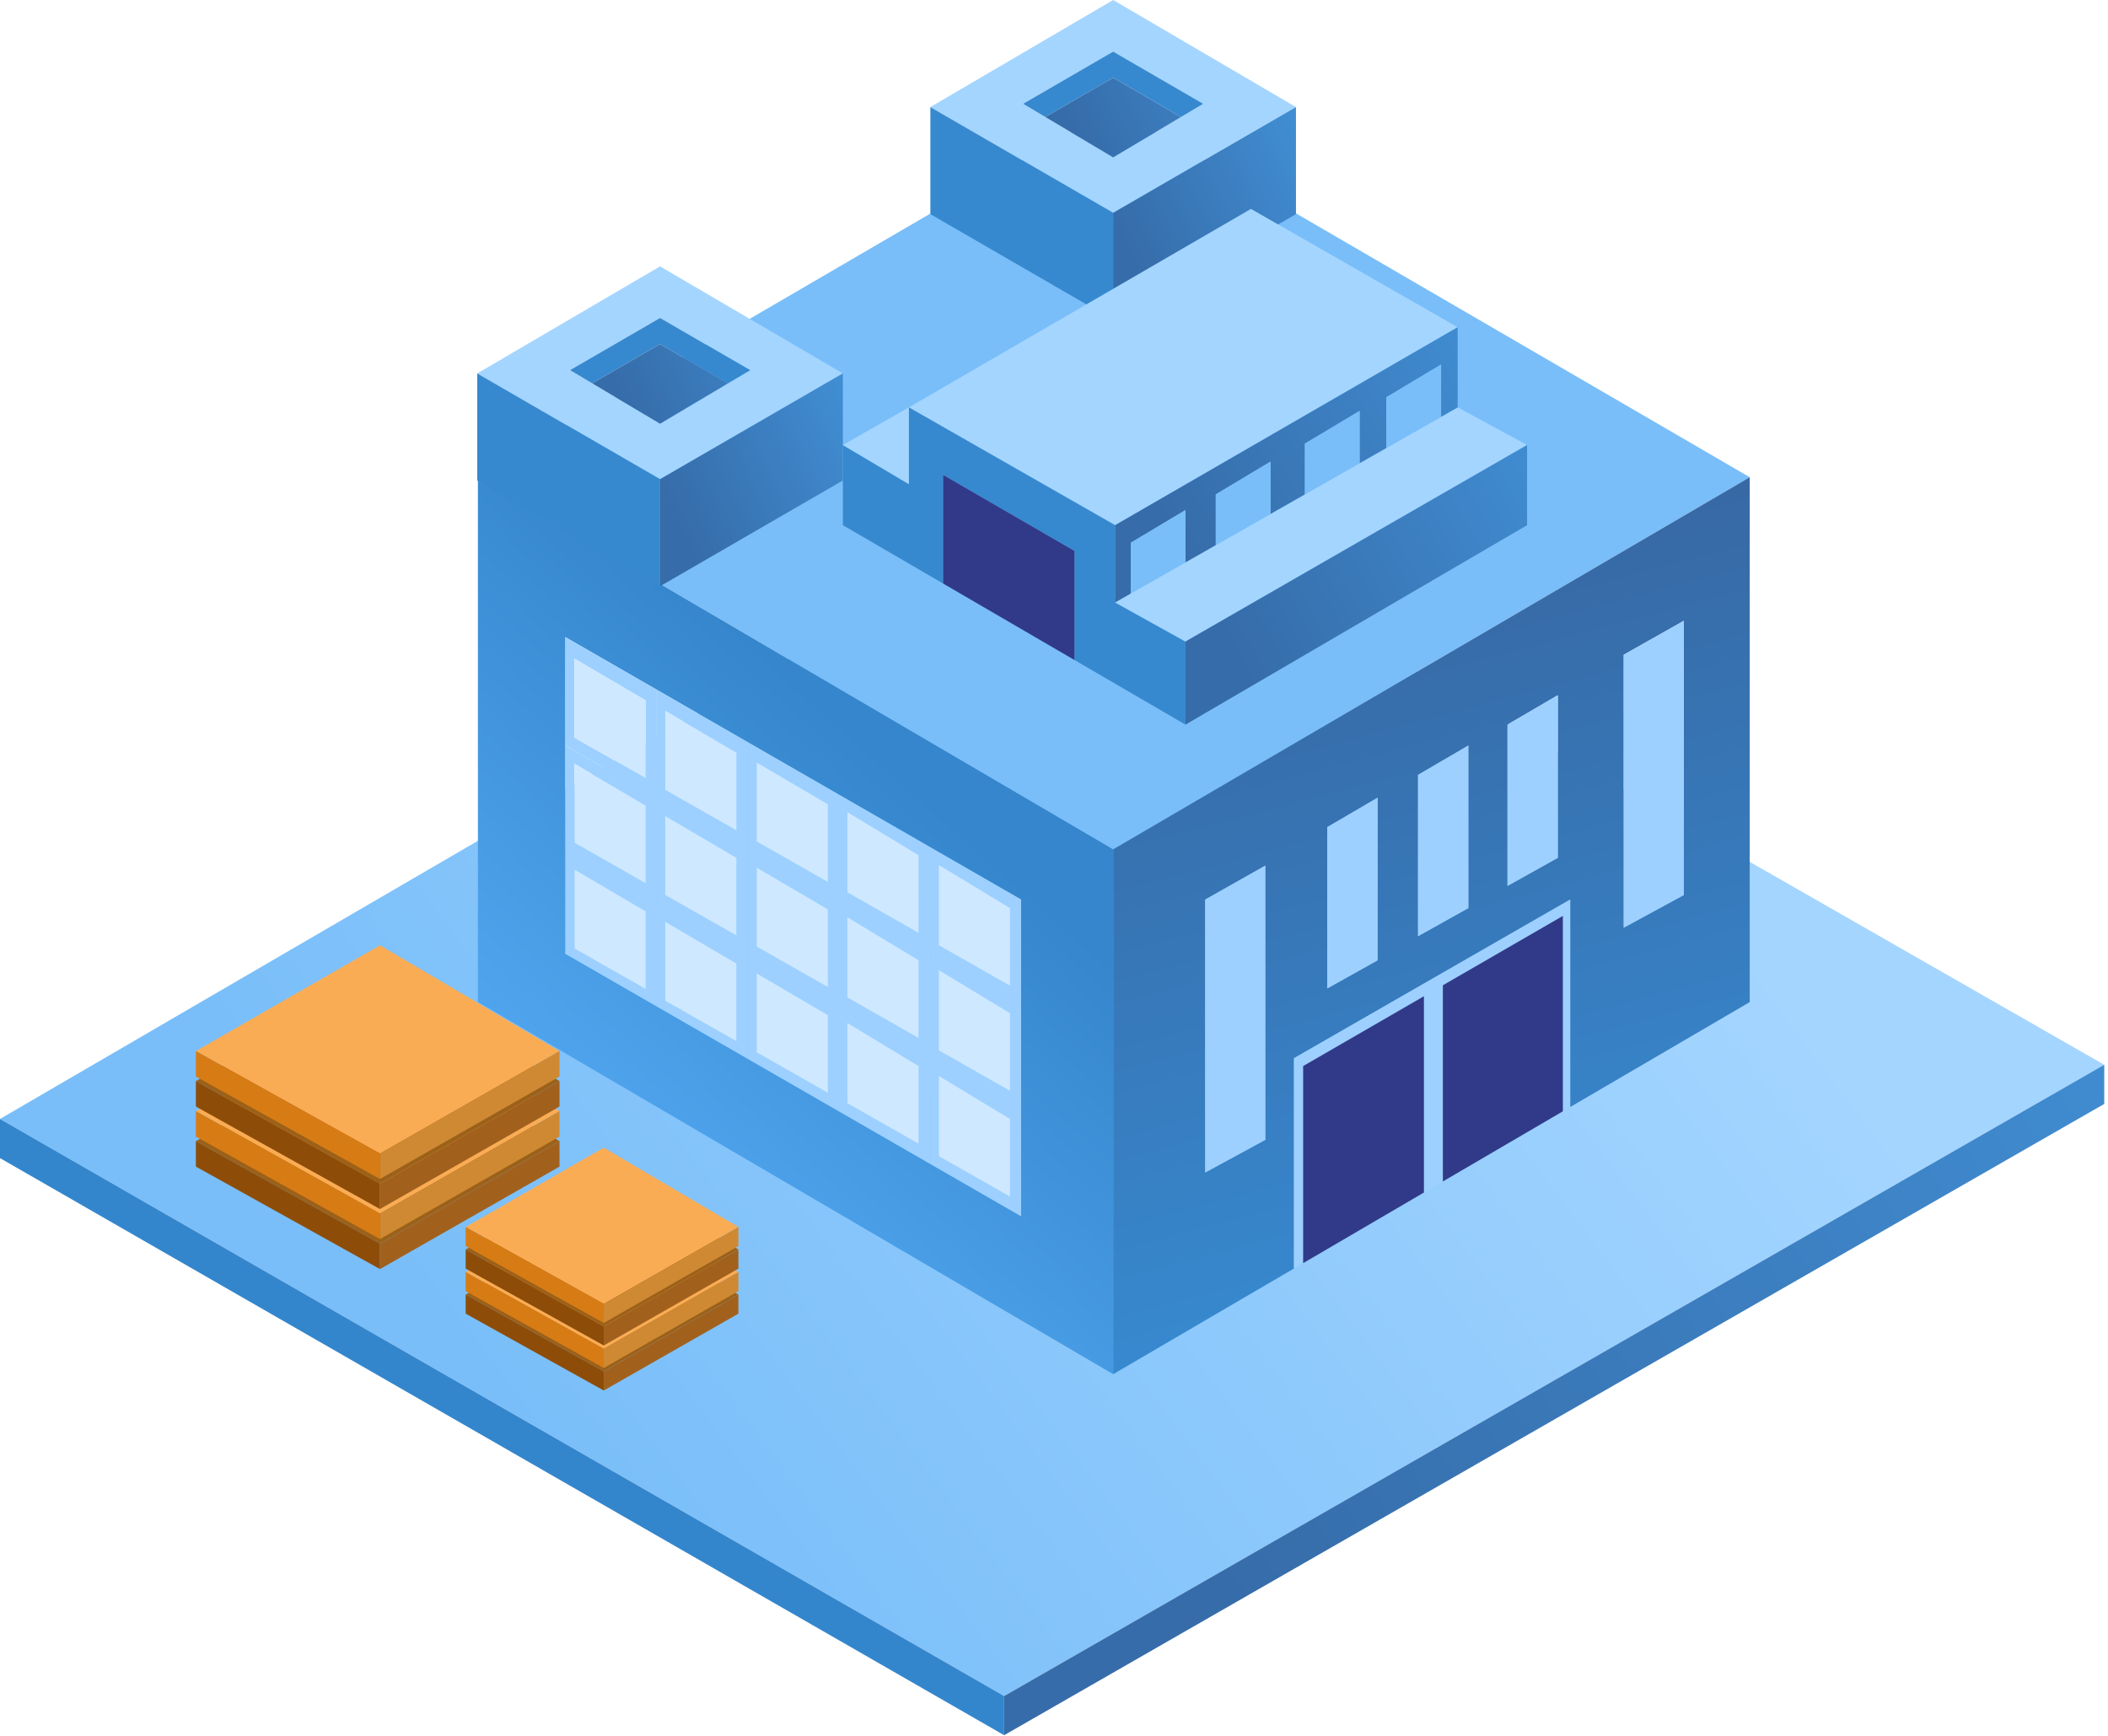 <svg width="538" height="443" viewBox="0 0 538 443" fill="none" xmlns="http://www.w3.org/2000/svg">
<path d="M537.039 271.769L278.267 123.637L-0 285.599L256.272 432.897L537.039 271.769Z" fill="url(#paint0_linear_30_485)"/>
<path d="M537.039 281.766L256.272 442.894V432.897L537.039 271.769V281.766Z" fill="url(#paint1_linear_30_485)"/>
<path d="M256.272 442.894L-0 295.596V285.599L256.272 432.897V442.894Z" fill="#3486CC"/>
<path d="M446.561 121.804L284.099 216.782L121.971 121.804L284.099 27.327L446.561 121.804Z" fill="#79BEF9"/>
<path fill-rule="evenodd" clip-rule="evenodd" d="M284.099 216.782V350.75L121.971 255.773V121.804L284.099 216.782ZM237.459 297.096L260.605 310.426V283.652V256.877V229.612L237.459 216.282L214.116 202.838L190.955 189.498L167.627 176.063L144.299 162.628V190.288V216.865V243.442L167.627 256.877L190.955 270.312L214.116 283.652L237.459 297.096Z" fill="url(#paint2_linear_30_485)"/>
<path fill-rule="evenodd" clip-rule="evenodd" d="M446.561 121.804V255.773L400.738 282.561V229.612L330.255 270.102V323.767L284.099 350.75V216.782L446.561 121.804ZM397.572 218.948V177.458L384.742 184.956V226.113L397.572 218.948ZM374.744 231.778V190.288L361.914 197.786V238.943L374.744 231.778ZM351.583 245.108V203.618L338.753 211.116V252.273L351.583 245.108ZM322.923 290.931V220.947L307.594 229.612V299.262L322.923 290.931ZM429.731 228.446V158.462L414.402 167.127V236.777L429.731 228.446Z" fill="url(#paint3_linear_30_485)"/>
<path d="M400.738 229.612V282.561L398.872 283.652V233.778L368.246 251.485L365.73 252.94L363.414 254.279L332.588 272.102V322.403L330.255 323.767V270.102L400.738 229.612Z" fill="#9DD0FF"/>
<path d="M365.73 252.94V303.027L363.414 304.381V254.279L365.73 252.94Z" fill="#9DD0FF"/>
<path d="M365.73 303.027V252.94L368.246 251.485V301.556L365.73 303.027Z" fill="#9DD0FF"/>
<path fill-rule="evenodd" clip-rule="evenodd" d="M237.459 270.361V243.626L260.605 256.877V283.652L237.459 270.361ZM239.61 247.608L257.772 258.605V278.434L239.61 268.103V247.608Z" fill="#9DD0FF"/>
<path fill-rule="evenodd" clip-rule="evenodd" d="M237.459 216.282L260.605 229.612V256.877L237.459 243.626V216.282ZM239.61 220.781L257.772 231.778V251.607L239.61 241.276V220.781Z" fill="#9DD0FF"/>
<path fill-rule="evenodd" clip-rule="evenodd" d="M214.116 202.838L237.459 216.282V243.626L214.116 230.261V202.838ZM216.282 207.284L234.444 218.281V238.11L216.282 227.779V207.284Z" fill="#9DD0FF"/>
<path fill-rule="evenodd" clip-rule="evenodd" d="M237.459 243.626V270.361L214.116 256.956V230.261L237.459 243.626ZM216.282 234.111L234.444 245.108V264.937L216.282 254.606V234.111Z" fill="#9DD0FF"/>
<path fill-rule="evenodd" clip-rule="evenodd" d="M237.459 297.096L214.116 283.652V256.956L237.459 270.361V297.096ZM216.282 261.105L234.444 272.102V291.931L216.282 281.6V261.105Z" fill="#9DD0FF"/>
<path fill-rule="evenodd" clip-rule="evenodd" d="M260.605 310.426L237.459 297.096V270.361L260.605 283.652V310.426ZM239.61 274.601L257.772 285.599V305.427L239.61 295.096V274.601Z" fill="#9DD0FF"/>
<path fill-rule="evenodd" clip-rule="evenodd" d="M214.116 283.652L190.955 270.312V243.656L214.116 256.956V283.652ZM193.121 248.441L211.283 259.105V278.934L193.121 268.603V248.441Z" fill="#9DD0FF"/>
<path fill-rule="evenodd" clip-rule="evenodd" d="M190.955 217L214.116 230.261V256.956L190.955 243.656V217ZM193.121 221.447L211.283 232.111V251.94L193.121 241.609V221.447Z" fill="#9DD0FF"/>
<path fill-rule="evenodd" clip-rule="evenodd" d="M167.627 230.261V203.644L190.955 217V243.656L167.627 230.261ZM169.793 208.284L187.955 218.948V238.777L169.793 228.446V208.284Z" fill="#9DD0FF"/>
<path fill-rule="evenodd" clip-rule="evenodd" d="M190.955 270.312L167.627 256.877V230.261L190.955 243.656V270.312ZM169.793 235.277L187.955 245.942V265.77L169.793 255.439V235.277Z" fill="#9DD0FF"/>
<path fill-rule="evenodd" clip-rule="evenodd" d="M167.627 176.063L190.955 189.498V217L167.627 203.644V176.063ZM169.793 181.457L187.955 192.121V211.95L169.793 201.619V181.457Z" fill="#9DD0FF"/>
<path fill-rule="evenodd" clip-rule="evenodd" d="M190.955 189.498L214.116 202.838V230.261L190.955 217V189.498ZM193.121 194.62L211.283 205.285V225.113L193.121 214.782V194.62Z" fill="#9DD0FF"/>
<path fill-rule="evenodd" clip-rule="evenodd" d="M144.299 162.628L167.627 176.063V203.644L144.299 190.288V162.628ZM146.632 168.127L164.794 178.791V198.619L146.632 188.289V168.127Z" fill="#9DD0FF"/>
<path fill-rule="evenodd" clip-rule="evenodd" d="M144.299 216.865V190.288L167.627 203.644V230.261L144.299 216.865ZM146.632 194.954L164.794 205.618V225.446L146.632 215.116V194.954Z" fill="#9DD0FF"/>
<path fill-rule="evenodd" clip-rule="evenodd" d="M167.627 256.877L144.299 243.442V216.865L167.627 230.261V256.877ZM146.632 221.947L164.794 232.611V252.44L146.632 242.109V221.947Z" fill="#9DD0FF"/>
<path d="M332.588 322.403V272.102L363.414 254.279V304.381L332.588 322.403Z" fill="#313A89"/>
<path d="M398.872 233.778V283.652L368.246 301.556V251.485L398.872 233.778Z" fill="#313A89"/>
<path d="M322.923 220.947V290.931L307.594 299.262V229.612L322.923 220.947Z" fill="#9DD0FF"/>
<path d="M351.583 203.618V245.108L338.753 252.273V211.116L351.583 203.618Z" fill="#9DD0FF"/>
<path d="M374.744 190.288V231.778L361.914 238.943V197.786L374.744 190.288Z" fill="#9DD0FF"/>
<path d="M397.572 177.458V218.948L384.742 226.113V184.956L397.572 177.458Z" fill="#9DD0FF"/>
<path d="M429.731 158.462V228.446L414.402 236.777V167.127L429.731 158.462Z" fill="#9DD0FF"/>
<path d="M234.444 245.108L216.282 234.111V254.606L234.444 264.937V245.108Z" fill="#CEE8FF"/>
<path d="M211.283 232.111L193.121 221.447V241.609L211.283 251.94V232.111Z" fill="#CEE8FF"/>
<path d="M164.794 205.618L146.632 194.954V215.116L164.794 225.446V205.618Z" fill="#CEE8FF"/>
<path d="M187.955 218.948L169.793 208.284V228.446L187.955 238.777V218.948Z" fill="#CEE8FF"/>
<path d="M187.955 192.121L169.793 181.457V201.619L187.955 211.95V192.121Z" fill="#CEE8FF"/>
<path d="M164.794 178.791L146.632 168.127V188.289L164.794 198.619V178.791Z" fill="#CEE8FF"/>
<path d="M211.283 205.285L193.121 194.62V214.782L211.283 225.113V205.285Z" fill="#CEE8FF"/>
<path d="M234.444 218.281L216.282 207.284V227.779L234.444 238.11V218.281Z" fill="#CEE8FF"/>
<path d="M257.772 231.778L239.61 220.781V241.276L257.772 251.607V231.778Z" fill="#CEE8FF"/>
<path d="M164.794 232.611L146.632 221.947V242.109L164.794 252.44V232.611Z" fill="#CEE8FF"/>
<path d="M187.955 245.942L169.793 235.277V255.439L187.955 265.77V245.942Z" fill="#CEE8FF"/>
<path d="M211.283 259.105L193.121 248.441V268.603L211.283 278.934V259.105Z" fill="#CEE8FF"/>
<path d="M234.444 272.102L216.282 261.105V281.6L234.444 291.931V272.102Z" fill="#CEE8FF"/>
<path d="M257.772 285.599L239.61 274.601V295.096L257.772 305.427V285.599Z" fill="#CEE8FF"/>
<path d="M257.772 258.605L239.61 247.608V268.103L257.772 278.434V258.605Z" fill="#CEE8FF"/>
<path d="M142.8 291.264L96.977 317.425L49.989 291.264L96.977 264.271L142.8 291.264Z" fill="#9C6119"/>
<path d="M142.8 297.763L96.977 323.923V317.425L142.8 291.264V297.763Z" fill="#A1611D"/>
<path d="M96.977 323.923L49.989 297.763V291.264L96.977 317.425V323.923Z" fill="#8D4D09"/>
<path d="M142.8 283.599L96.977 309.76L49.989 283.599L96.977 256.606L142.8 283.599Z" fill="#FAAC54"/>
<path d="M142.8 290.098L96.977 316.258V309.76L142.8 283.599V290.098Z" fill="#CF8933"/>
<path d="M96.977 316.258L49.989 290.098V283.599L96.977 309.76V316.258Z" fill="#D77C15"/>
<path d="M142.8 275.934L96.977 302.095L49.989 275.934L96.977 248.941L142.8 275.934Z" fill="#9C6119"/>
<path d="M142.8 282.433L96.977 308.593V302.095L142.8 275.934V282.433Z" fill="#A1611D"/>
<path d="M96.977 308.593L49.989 282.433V275.934L96.977 302.095V308.593Z" fill="#8D4D09"/>
<path d="M142.8 268.269L96.977 294.43L49.989 268.269L96.977 241.276L142.8 268.269Z" fill="#FAAC54"/>
<path d="M142.8 274.768L96.977 300.928V294.43L142.8 268.269V274.768Z" fill="#CF8933"/>
<path d="M96.977 300.928L49.989 274.768V268.269L96.977 294.43V300.928Z" fill="#D77C15"/>
<path d="M188.455 330.421L154.088 350.042L118.847 330.421L154.088 310.176L188.455 330.421Z" fill="#9C6119"/>
<path d="M188.455 335.295L154.088 354.915V350.042L188.455 330.421V335.295Z" fill="#A1611D"/>
<path d="M154.088 354.915L118.847 335.295V330.421L154.088 350.042V354.915Z" fill="#8D4D09"/>
<path d="M188.455 324.673L154.088 344.293L118.847 324.673L154.088 304.427L188.455 324.673Z" fill="#FAAC54"/>
<path d="M188.455 329.547L154.088 349.167V344.293L188.455 324.673V329.547Z" fill="#CF8933"/>
<path d="M154.088 349.167L118.847 329.547V324.673L154.088 344.293V349.167Z" fill="#D77C15"/>
<path d="M188.455 318.924L154.088 338.544L118.847 318.924L154.088 298.679L188.455 318.924Z" fill="#9C6119"/>
<path d="M188.455 323.798L154.088 343.418V338.544L188.455 318.924V323.798Z" fill="#A1611D"/>
<path d="M154.088 343.418L118.847 323.798V318.924L154.088 338.544V343.418Z" fill="#8D4D09"/>
<path d="M188.455 313.175L154.088 332.796L118.847 313.175L154.088 292.93L188.455 313.175Z" fill="#FAAC54"/>
<path d="M188.455 318.049L154.088 337.67V332.796L188.455 313.175V318.049Z" fill="#CF8933"/>
<path d="M154.088 337.67L118.847 318.049V313.175L154.088 332.796V337.67Z" fill="#D77C15"/>
<path fill-rule="evenodd" clip-rule="evenodd" d="M215.115 95.311L168.46 122.304L121.804 95.311L168.46 67.984L215.115 95.311ZM168.46 81.147L145.465 94.478L151.143 97.851L168.46 108.141L185.777 97.851L191.454 94.478L168.46 81.147Z" fill="#A4D5FF"/>
<path d="M168.46 149.631L121.804 122.638V95.311L168.46 122.304V149.631Z" fill="#3789CF"/>
<path d="M215.115 122.638L168.46 149.631V122.304L215.115 95.311V122.638Z" fill="url(#paint4_linear_30_485)"/>
<path d="M145.465 94.478L168.46 81.147L191.454 94.478L185.777 97.851L168.46 87.812L151.143 97.851L145.465 94.478Z" fill="#3789CF"/>
<path d="M151.143 97.851L168.46 87.812L185.777 97.851L168.46 108.141L151.143 97.851Z" fill="url(#paint5_linear_30_485)"/>
<path fill-rule="evenodd" clip-rule="evenodd" d="M330.755 27.327L284.099 54.32L237.444 27.327L284.099 0L330.755 27.327ZM284.099 13.164L261.105 26.494L266.782 29.867L284.099 40.157L301.416 29.867L307.094 26.494L284.099 13.164Z" fill="#A4D5FF"/>
<path d="M284.099 81.647L237.444 54.654V27.327L284.099 54.32V81.647Z" fill="#3789CF"/>
<path d="M330.755 54.654L284.099 81.647V54.32L330.755 27.327V54.654Z" fill="url(#paint6_linear_30_485)"/>
<path d="M261.105 26.494L284.099 13.164L307.094 26.494L301.416 29.867L284.099 19.829L266.782 29.867L261.105 26.494Z" fill="#3789CF"/>
<path d="M266.782 29.867L284.099 19.829L301.416 29.867L284.099 40.157L266.782 29.867Z" fill="url(#paint7_linear_30_485)"/>
<path d="M284.591 134.049L231.954 103.979L319.267 53.321L372.029 83.516L284.591 134.049Z" fill="#A4D5FF"/>
<path d="M302.553 163.745V184.956L274.239 168.471V140.622L240.686 121.198V148.936L215.116 134.049V113.586L231.954 123.568V103.979L284.591 134.049V153.763L302.553 163.745Z" fill="#3789CF"/>
<path d="M302.553 163.745L284.591 153.763L288.583 151.49L302.553 143.536L310.286 139.133L324.256 131.179L333.03 126.183L347 118.229L353.818 114.347L367.788 106.393L372.029 103.979L389.741 113.586L302.553 163.745Z" fill="#A4D5FF"/>
<path d="M302.553 184.956V163.745L389.741 113.586V134.049L302.553 184.956Z" fill="url(#paint8_linear_30_485)"/>
<path d="M284.591 153.763V134.049L372.029 83.516V103.979L367.788 106.393V93.038L353.818 101.398V114.347L347 118.229V104.874L333.03 113.234V126.183L324.256 131.179V117.824L310.286 126.183V139.133L302.553 143.536V130.181L288.583 138.541V151.49L284.591 153.763Z" fill="url(#paint9_linear_30_485)"/>
<path d="M231.954 103.979V123.568L215.116 113.586L231.954 103.979Z" fill="#A4D5FF"/>
<path d="M302.553 130.181V143.536L288.583 151.49V138.541L302.553 130.181Z" fill="#79BEF9"/>
<path d="M324.256 131.179L310.286 139.133V126.183L324.256 117.824V131.179Z" fill="#79BEF9"/>
<path d="M347 118.229L333.03 126.183V113.234L347 104.874V118.229Z" fill="#79BEF9"/>
<path d="M367.788 106.393L353.818 114.347V101.398L367.788 93.038V106.393Z" fill="#79BEF9"/>
<path d="M274.239 140.622V168.471L240.686 148.936V121.198L274.239 140.622Z" fill="#313A89"/>
<defs>
<linearGradient id="paint0_linear_30_485" x1="399.072" y1="172.459" x2="134.635" y2="371.078" gradientUnits="userSpaceOnUse">
<stop stop-color="#A4D5FF"/>
<stop offset="1" stop-color="#79BEF9"/>
</linearGradient>
<linearGradient id="paint1_linear_30_485" x1="306.879" y1="397.286" x2="608.993" y2="193.134" gradientUnits="userSpaceOnUse">
<stop stop-color="#366CA9"/>
<stop offset="1" stop-color="#4498E0"/>
</linearGradient>
<linearGradient id="paint2_linear_30_485" x1="314.259" y1="54.654" x2="121.805" y2="269.769" gradientUnits="userSpaceOnUse">
<stop offset="0.563" stop-color="#3586CC"/>
<stop offset="1" stop-color="#51A7F0"/>
</linearGradient>
<linearGradient id="paint3_linear_30_485" x1="301.262" y1="122.971" x2="356.749" y2="331.588" gradientUnits="userSpaceOnUse">
<stop stop-color="#37629C"/>
<stop offset="1" stop-color="#3789CF"/>
</linearGradient>
<linearGradient id="paint4_linear_30_485" x1="175.125" y1="137.967" x2="238.276" y2="108.974" gradientUnits="userSpaceOnUse">
<stop stop-color="#366CA9"/>
<stop offset="1" stop-color="#4498E0"/>
</linearGradient>
<linearGradient id="paint5_linear_30_485" x1="175.125" y1="137.967" x2="238.276" y2="108.974" gradientUnits="userSpaceOnUse">
<stop stop-color="#366CA9"/>
<stop offset="1" stop-color="#4498E0"/>
</linearGradient>
<linearGradient id="paint6_linear_30_485" x1="290.764" y1="69.983" x2="353.916" y2="40.99" gradientUnits="userSpaceOnUse">
<stop stop-color="#366CA9"/>
<stop offset="1" stop-color="#4498E0"/>
</linearGradient>
<linearGradient id="paint7_linear_30_485" x1="290.764" y1="69.983" x2="353.916" y2="40.99" gradientUnits="userSpaceOnUse">
<stop stop-color="#366CA9"/>
<stop offset="1" stop-color="#4498E0"/>
</linearGradient>
<linearGradient id="paint8_linear_30_485" x1="314.901" y1="166.151" x2="426.346" y2="106.761" gradientUnits="userSpaceOnUse">
<stop stop-color="#366CA9"/>
<stop offset="1" stop-color="#4498E0"/>
</linearGradient>
<linearGradient id="paint9_linear_30_485" x1="314.901" y1="166.151" x2="426.346" y2="106.761" gradientUnits="userSpaceOnUse">
<stop stop-color="#366CA9"/>
<stop offset="1" stop-color="#4498E0"/>
</linearGradient>
</defs>
</svg>
